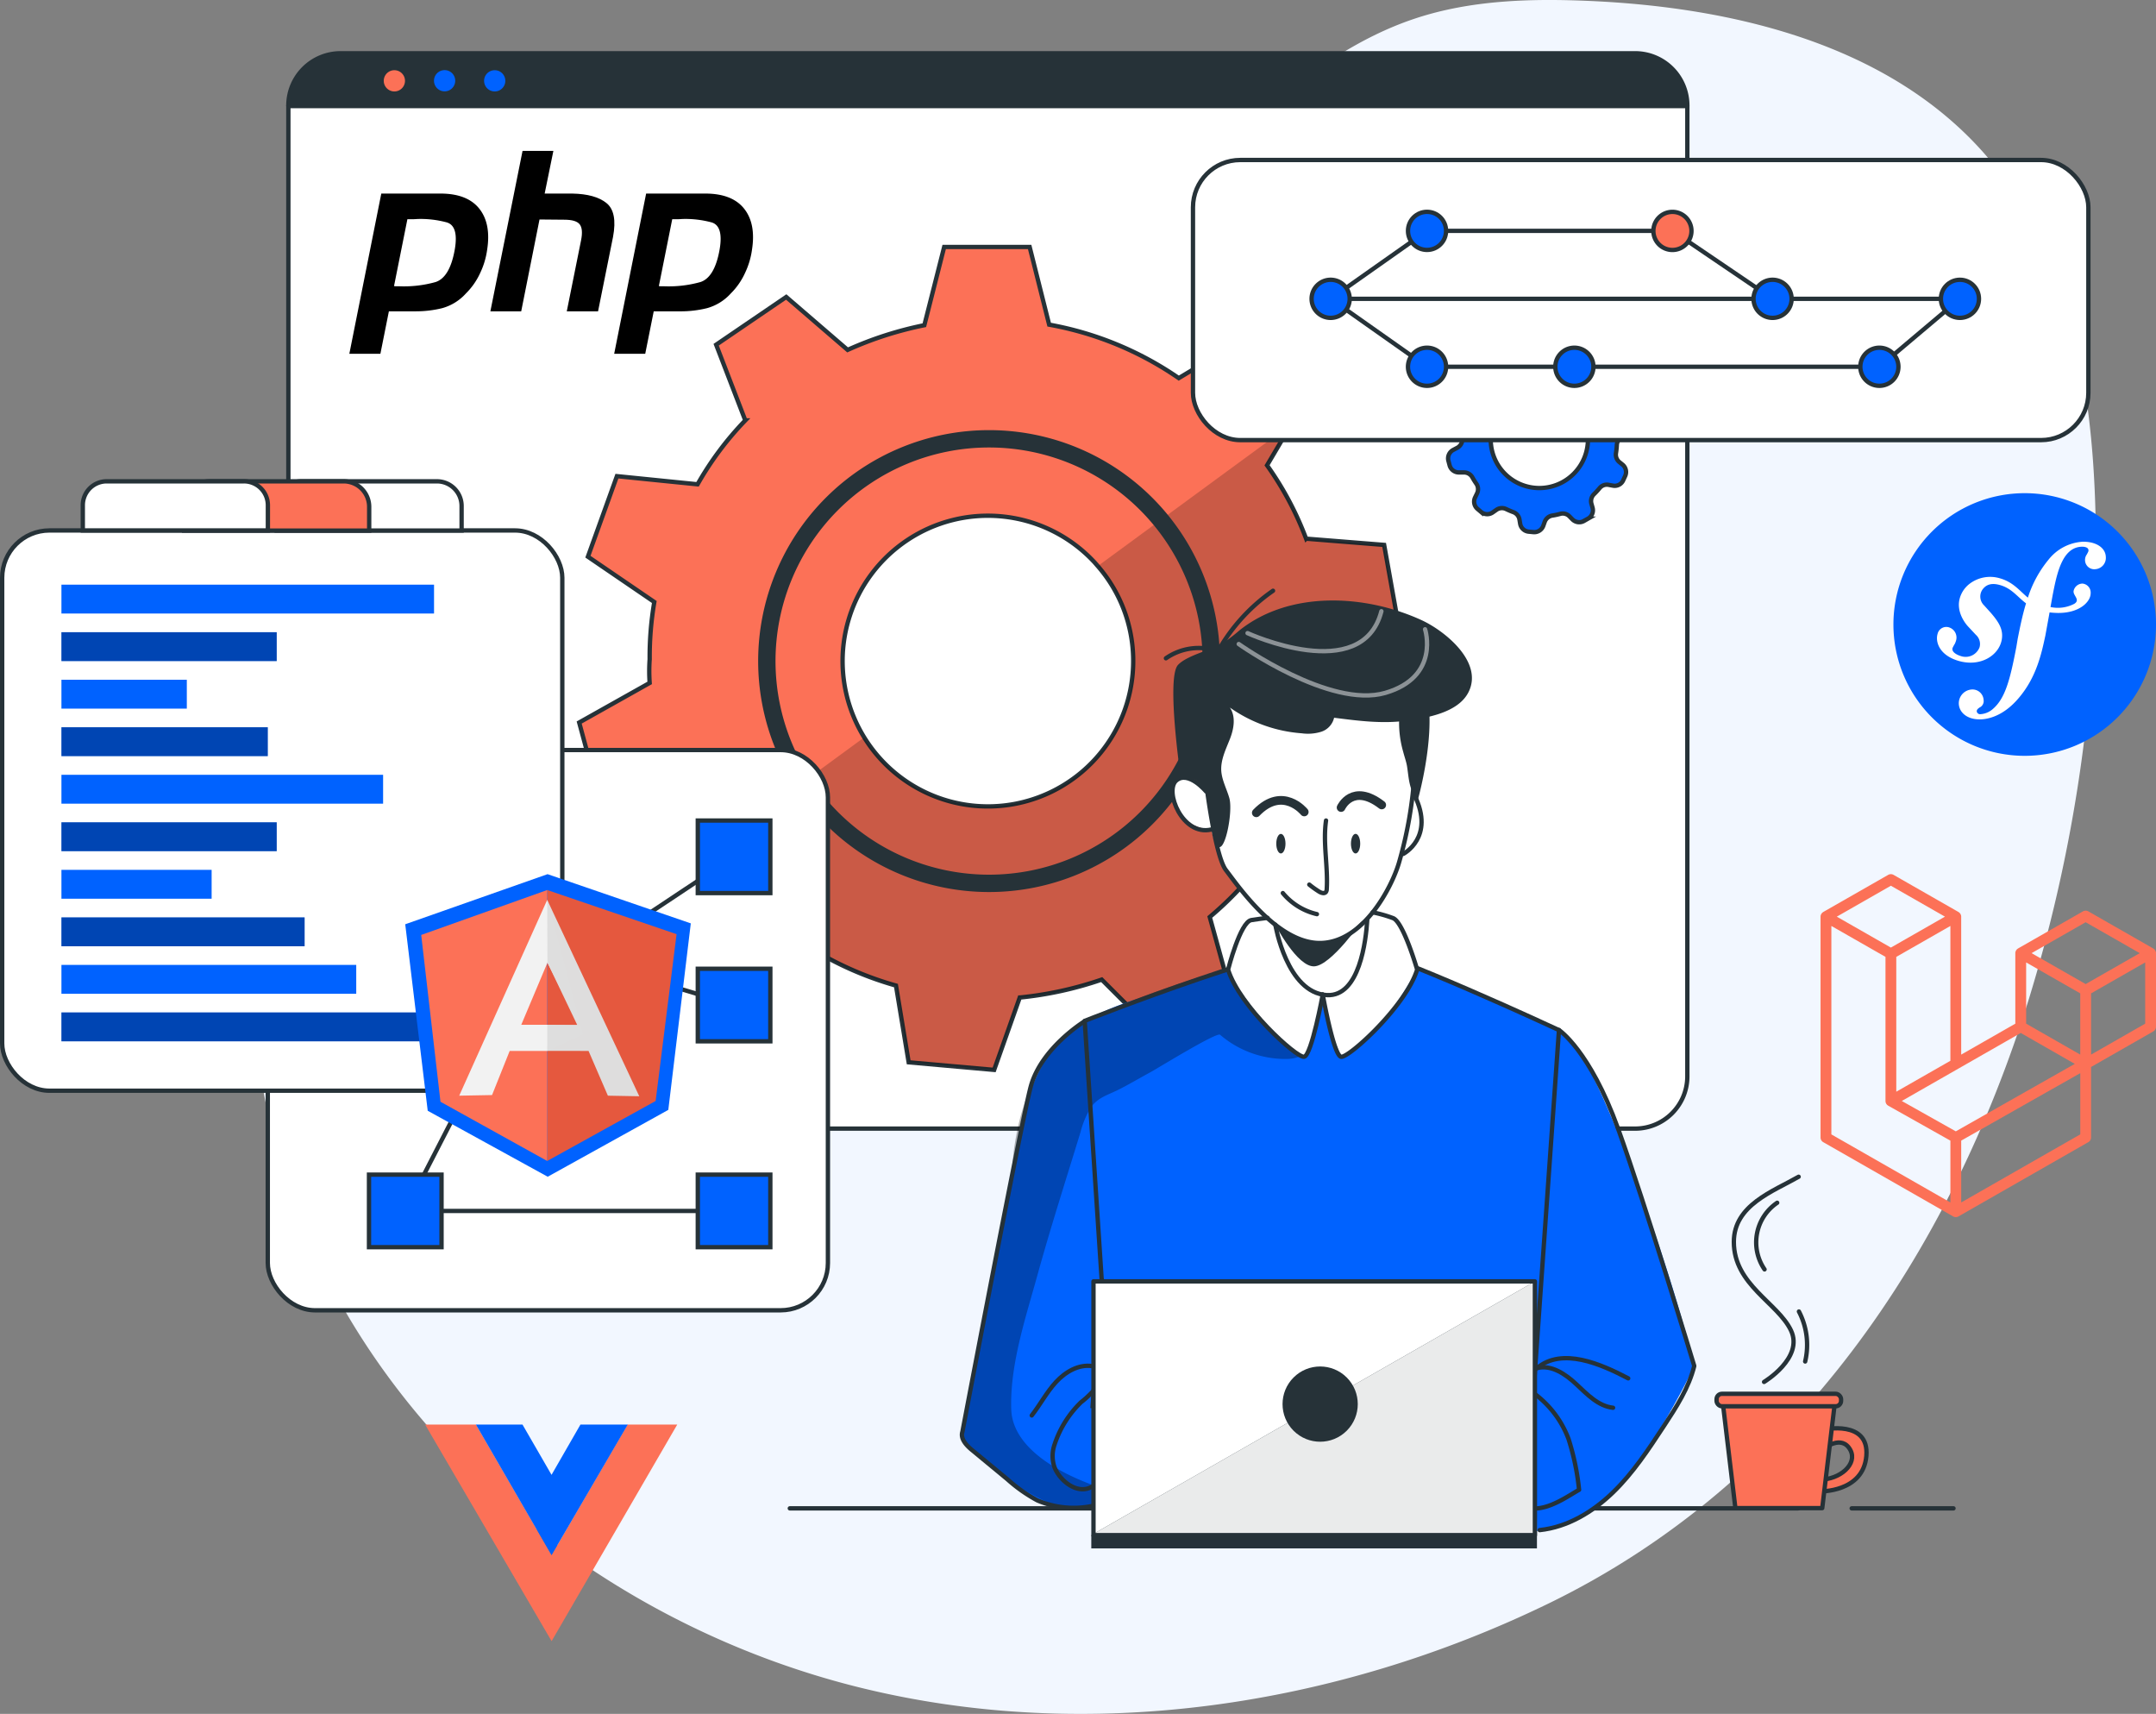 <svg xmlns="http://www.w3.org/2000/svg" width="511.511" height="406.518" viewBox="0 0 511.511 406.518">
  <rect x="0" y="0" width="511.511" height="406.518" fill="#808080" stroke="none"/>
  <g id="Version_control-bro" data-name="Version control-bro" transform="translate(-25.415 -71.643)">
    <g id="freepik--background-simple--inject-1305" transform="translate(85.013 71.643)">
      <path id="Tracé_113499" data-name="Tracé 113499" d="M501.227,308.418a361.329,361.329,0,0,0,15.8-100.826c.552-35.192-3.314-73.245-26.51-99.622C467.736,82.177,431.186,73.363,396.8,71.861c-13.929-.6-28.156-.2-41.378,4.22-26.7,8.925-45.409,32.6-69.092,47.817-45.719,29.382-107.487,25.9-151.438,57.869a126.684,126.684,0,0,0-28.984,29.989c-32.033,45.9-34.54,109.475-10.085,159.822S169.4,458.465,223.756,471.9s113.01,4.562,163.379-19.882C445.821,423.527,482.372,368.993,501.227,308.418Z" transform="translate(-79.419 -71.643)" fill="#f2f7ff"/>
    </g>
    <g id="freepik--Window--inject-1305" transform="translate(93.829 84.276)">
      <path id="Tracé_113501" data-name="Tracé 113501" d="M419.305,95.484V325.746a12.394,12.394,0,0,1-12.4,12.4H99.827a12.382,12.382,0,0,1-12.427-12.4V95.484a12.393,12.393,0,0,1,12.393-12.4H406.868a12.393,12.393,0,0,1,12.438,12.4Z" transform="translate(-87.4 -83.08)" fill="#fff"/>
      <path id="Tracé_113504" data-name="Tracé 113504" d="M327.643,222.9l16.779-7.555-3.579-20-18.513-1.48a75.85,75.85,0,0,0-9.267-17.4l5.788-9.8,3.7-6.285-14.36-14.249-16.072,9.654A78.691,78.691,0,0,0,261.368,143.1l-4.628-18.424h-20.28l-4.706,18.557a85.153,85.153,0,0,0-18.2,5.854l-14.569-12.548-16.624,11.322,6.915,17.949A75.189,75.189,0,0,0,177.95,180.97l-19.131-1.933-6.882,19.1,15.751,10.748a77.564,77.564,0,0,0-1.1,13.575,39.766,39.766,0,0,0,0,5.622l-16.723,9.389,5.3,19.562H174.05a80.288,80.288,0,0,0,6.34,11.189q1.856,2.728,3.921,5.313l-8.152,16.845,15.608,13.089,15.055-11.278a79.275,79.275,0,0,0,18.2,7.677l3.015,18.2,20.28,1.8,6.075-17.165a85.8,85.8,0,0,0,19.441-4.253l12.868,12.857,17.618-10.162-4.849-17.541a79.374,79.374,0,0,0,13.564-14.647l17.85,3.2,8.594-18.4-14.028-11.311A80.957,80.957,0,0,0,327.643,222.9Zm-46.337,0a34.474,34.474,0,1,1-10.173-24.455c.619.619,1.226,1.259,1.778,1.933a34.242,34.242,0,0,1,8.395,22.3Z" transform="translate(-80.868 -78.729)" fill="#fc7157" stroke="#263238" stroke-miterlimit="10" stroke-width="1.029"/>
      <path id="Tracé_113505" data-name="Tracé 113505" d="M322.964,238.421l14.028,11.311-8.594,18.4-17.85-3.2a79.377,79.377,0,0,1-13.564,14.647l4.849,17.541-17.618,10.162-12.868-12.8a85.794,85.794,0,0,1-19.463,4.308l-6.053,17.11-20.269-1.8-3.016-18.2a79.276,79.276,0,0,1-18.2-7.677l-15.055,11.278L173.68,286.4l8.086-16.845q-2.066-2.585-3.921-5.313l37.136-27.206a34.5,34.5,0,0,0,63.834-18.126v-.221a34.242,34.242,0,0,0-8.395-22.3L316.4,162.68l-5.788,9.8a75.852,75.852,0,0,1,9.223,17.408l18.424,1.48,3.667,20L325.2,218.925a80.959,80.959,0,0,1-2.231,19.5Z" transform="translate(-78.377 -74.755)" opacity="0.2"/>
      <path id="Tracé_113506" data-name="Tracé 113506" d="M377.836,167.518l.84-.387a2.275,2.275,0,0,0,1.326-2.5l-.177-1.027a2.275,2.275,0,0,0-2.088-1.9l-1.016-.077a2.286,2.286,0,0,1-1.889-1.248c-.276-.585-.563-1.1-.884-1.69a2.264,2.264,0,0,1,0-2.275l.519-.884a2.32,2.32,0,0,0-.365-2.806l-.729-.729a2.209,2.209,0,0,0-2.817-.342l-.895.53a2.264,2.264,0,0,1-2.275,0,18.347,18.347,0,0,0-4.628-1.878,2.275,2.275,0,0,1-1.635-1.668l-.265-1.1a2.264,2.264,0,0,0-2.275-1.756h-1.016a2.264,2.264,0,0,0-2.275,1.745l-.287,1.1a2.3,2.3,0,0,1-1.6,1.646c-.574.155-1.1.331-1.668.53a2.275,2.275,0,0,1-2.275-.42l-.917-.784a2.275,2.275,0,0,0-2.795-.155l-.806.541a2.287,2.287,0,0,0-.85,2.739l.409,1.1a2.3,2.3,0,0,1-.353,2.275c-.365.431-.707.884-1.027,1.348a2.209,2.209,0,0,1-2.11.983l-1.1-.11a2.275,2.275,0,0,0-2.4,1.513l-.365,1.005a2.275,2.275,0,0,0,.828,2.662l1.049.74a2.275,2.275,0,0,1,.95,2.077,16.179,16.179,0,0,0-.088,1.789h0a2.375,2.375,0,0,1-1.1,1.933l-1.1.585a2.276,2.276,0,0,0-1.1,2.629l.265.994a2.276,2.276,0,0,0,2.275,1.7h1.1a2.275,2.275,0,0,1,1.988,1.1,18.27,18.27,0,0,0,.983,1.58,2.276,2.276,0,0,1,.177,2.275l-.464.961a2.275,2.275,0,0,0,.6,2.773l.784.663a2.275,2.275,0,0,0,2.839.1l.806-.563a2.276,2.276,0,0,1,2.275-.221c.574.276,1.16.53,1.767.751a2.264,2.264,0,0,1,1.447,1.756l.166.983a2.264,2.264,0,0,0,2.1,1.9l1.038.1a2.286,2.286,0,0,0,2.364-1.535l.32-.895a2.3,2.3,0,0,1,1.767-1.491,16.348,16.348,0,0,0,1.911-.409,2.209,2.209,0,0,1,2.209.608l.674.685a2.275,2.275,0,0,0,2.784.376l.906-.519a2.275,2.275,0,0,0,1.1-2.618l-.254-.895a2.286,2.286,0,0,1,.574-2.275,18.629,18.629,0,0,0,1.348-1.458,2.209,2.209,0,0,1,2.209-.773l.906.166a2.209,2.209,0,0,0,2.507-1.292l.431-.939a2.264,2.264,0,0,0-.641-2.772l-.685-.552a2.275,2.275,0,0,1-.84-2.121,18.045,18.045,0,0,0,.21-2.043A2.275,2.275,0,0,1,377.836,167.518Zm-8.163.6a11.532,11.532,0,1,1-11.532-11.532h0a11.5,11.5,0,0,1,11.51,11.455Z" transform="translate(-61.35 -76.523)" fill="#0062ff" stroke="#263238" stroke-miterlimit="10" stroke-width="1.029"/>
      <path id="Tracé_113507" data-name="Tracé 113507" d="M419.305,95.484v.63H87.4v-.63a12.393,12.393,0,0,1,12.393-12.4H406.868a12.393,12.393,0,0,1,12.438,12.4Z" transform="translate(-87.4 -83.08)" fill="#263238"/>
      <path id="Tracé_113508" data-name="Tracé 113508" d="M419.305,95.484V325.746a12.394,12.394,0,0,1-12.4,12.4H99.827a12.393,12.393,0,0,1-12.427-12.4V95.484a12.393,12.393,0,0,1,12.393-12.4H406.868a12.393,12.393,0,0,1,12.438,12.4Z" transform="translate(-87.4 -83.08)" fill="none" stroke="#263238" stroke-linecap="round" stroke-linejoin="round" stroke-width="1.029"/>
      <line id="Ligne_2566" data-name="Ligne 2566" x2="331.905" transform="translate(0 12.405)" fill="none" stroke="#263238" stroke-linecap="round" stroke-linejoin="round" stroke-width="1.029"/>
      <path id="Tracé_113509" data-name="Tracé 113509" d="M112.927,89.238a2.518,2.518,0,1,1-2.518-2.518A2.518,2.518,0,0,1,112.927,89.238Z" transform="translate(-85.257 -82.699)" fill="#fc7157"/>
      <path id="Tracé_113510" data-name="Tracé 113510" d="M123.717,89.241a2.518,2.518,0,1,1-2.474-2.541,2.518,2.518,0,0,1,2.474,2.541Z" transform="translate(-84.129 -82.701)" fill="#0062ff"/>
      <path id="Tracé_113511" data-name="Tracé 113511" d="M134.477,89.238a2.518,2.518,0,1,1-2.518-2.518A2.518,2.518,0,0,1,134.477,89.238Z" transform="translate(-83.003 -82.699)" fill="#0062ff"/>
      <path id="Tracé_113512" data-name="Tracé 113512" d="M295.614,218.592a52.722,52.722,0,1,1-52.722-52.722h0a52.722,52.722,0,0,1,52.722,52.391Z" transform="translate(-76.652 -74.421)" fill="none" stroke="#263238" stroke-miterlimit="10" stroke-width="4.117"/>
    </g>
    <g id="freepik--Graphics--inject-1305" transform="translate(25.93 109.593)">
      <rect id="Rectangle_2869" data-name="Rectangle 2869" width="212.433" height="66.441" rx="11.22" transform="translate(282.519)" fill="#fff" stroke="#263238" stroke-miterlimit="10" stroke-width="1.029"/>
      <line id="Ligne_2567" data-name="Ligne 2567" x2="144.778" transform="translate(319.699 32.928)" fill="none" stroke="#263238" stroke-miterlimit="10" stroke-width="1.029"/>
      <path id="Tracé_113513" data-name="Tracé 113513" d="M311.27,137.336l22.865-16.116h58.234l23.76,16.116" transform="translate(3.912 -104.408)" fill="none" stroke="#263238" stroke-miterlimit="10" stroke-width="1.029"/>
      <path id="Tracé_113514" data-name="Tracé 113514" d="M411.135,136.238a4.518,4.518,0,1,1-4.507-4.518,4.518,4.518,0,0,1,4.507,4.518Z" transform="translate(13.411 -103.31)" fill="#0062ff" stroke="#263238" stroke-miterlimit="10" stroke-width="1.029"/>
      <circle id="Ellipse_437" data-name="Ellipse 437" cx="4.518" cy="4.518" r="4.518" transform="translate(333.529 12.294)" fill="#0062ff" stroke="#263238" stroke-miterlimit="10" stroke-width="1.029"/>
      <path id="Tracé_113515" data-name="Tracé 113515" d="M389.626,121.647a4.518,4.518,0,1,1-4.507-4.507A4.518,4.518,0,0,1,389.626,121.647Z" transform="translate(11.161 -104.835)" fill="#fc7157" stroke="#263238" stroke-miterlimit="10" stroke-width="1.029"/>
      <path id="Tracé_113516" data-name="Tracé 113516" d="M311.27,135.81l22.865,16.116H441.456l19.109-16.116" transform="translate(3.912 -102.882)" fill="none" stroke="#263238" stroke-miterlimit="10" stroke-width="1.029"/>
      <path id="Tracé_113517" data-name="Tracé 113517" d="M368.565,150.828a4.518,4.518,0,1,1-4.518-4.518A4.518,4.518,0,0,1,368.565,150.828Z" transform="translate(8.959 -101.784)" fill="#0062ff" stroke="#263238" stroke-miterlimit="10" stroke-width="1.029"/>
      <path id="Tracé_113518" data-name="Tracé 113518" d="M336.915,150.828a4.518,4.518,0,1,1-4.518-4.518A4.518,4.518,0,0,1,336.915,150.828Z" transform="translate(5.649 -101.784)" fill="#0062ff" stroke="#263238" stroke-miterlimit="10" stroke-width="1.029"/>
      <path id="Tracé_113519" data-name="Tracé 113519" d="M434.076,150.828a4.518,4.518,0,1,1-4.518-4.518A4.518,4.518,0,0,1,434.076,150.828Z" transform="translate(15.81 -101.784)" fill="#0062ff" stroke="#263238" stroke-miterlimit="10" stroke-width="1.029"/>
      <circle id="Ellipse_438" data-name="Ellipse 438" cx="4.518" cy="4.518" r="4.518" transform="translate(459.96 28.41)" fill="#0062ff" stroke="#263238" stroke-miterlimit="10" stroke-width="1.029"/>
      <path id="Tracé_113520" data-name="Tracé 113520" d="M316.215,136.238a4.518,4.518,0,1,1-4.507-4.518,4.518,4.518,0,0,1,4.507,4.518Z" transform="translate(3.484 -103.31)" fill="#0062ff" stroke="#263238" stroke-miterlimit="10" stroke-width="1.029"/>
      <rect id="Rectangle_2870" data-name="Rectangle 2870" width="132.892" height="132.892" rx="11.22" transform="translate(63.016 139.951)" fill="#fff" stroke="#263238" stroke-miterlimit="10" stroke-width="1.029"/>
      <path id="Tracé_113521" data-name="Tracé 113521" d="M129.719,301.39,112.51,334.848h78.006" transform="translate(-16.875 -85.565)" fill="none" stroke="#263238" stroke-linecap="round" stroke-linejoin="round" stroke-width="1.029"/>
      <path id="Tracé_113522" data-name="Tracé 113522" d="M186.577,255.63l-36.407,24.2,36.407,10.957" transform="translate(-12.937 -90.351)" fill="none" stroke="#263238" stroke-linecap="round" stroke-linejoin="round" stroke-width="1.029"/>
      <rect id="Rectangle_2871" data-name="Rectangle 2871" width="17.209" height="17.209" transform="translate(165.036 156.674)" fill="#0062ff" stroke="#263238" stroke-miterlimit="10" stroke-width="1.029"/>
      <rect id="Rectangle_2872" data-name="Rectangle 2872" width="17.209" height="17.209" transform="translate(165.036 191.833)" fill="#0062ff" stroke="#263238" stroke-miterlimit="10" stroke-width="1.029"/>
      <rect id="Rectangle_2873" data-name="Rectangle 2873" width="17.209" height="17.209" transform="translate(128.629 180.876)" fill="#0062ff" stroke="#263238" stroke-miterlimit="10" stroke-width="1.029"/>
      <rect id="Rectangle_2874" data-name="Rectangle 2874" width="17.209" height="17.209" transform="translate(104.24 207.22)" fill="#0062ff" stroke="#263238" stroke-miterlimit="10" stroke-width="1.029"/>
      <rect id="Rectangle_2875" data-name="Rectangle 2875" width="17.209" height="17.209" transform="translate(87.03 240.667)" fill="#0062ff" stroke="#263238" stroke-miterlimit="10" stroke-width="1.029"/>
      <rect id="Rectangle_2876" data-name="Rectangle 2876" width="17.209" height="17.209" transform="translate(165.036 240.667)" fill="#0062ff" stroke="#263238" stroke-miterlimit="10" stroke-width="1.029"/>
      <rect id="Rectangle_2877" data-name="Rectangle 2877" width="132.892" height="132.892" rx="11.22" transform="translate(0 87.87)" fill="#fff" stroke="#263238" stroke-miterlimit="10" stroke-width="1.029"/>
      <rect id="Rectangle_2878" data-name="Rectangle 2878" width="88.4" height="6.848" transform="translate(14.061 100.727)" fill="#0062ff"/>
      <rect id="Rectangle_2879" data-name="Rectangle 2879" width="51.076" height="6.848" transform="translate(14.061 112.005)" fill="#0062ff"/>
      <rect id="Rectangle_2880" data-name="Rectangle 2880" width="29.746" height="6.848" transform="translate(14.061 123.283)" fill="#0062ff"/>
      <rect id="Rectangle_2881" data-name="Rectangle 2881" width="48.955" height="6.848" transform="translate(14.061 134.549)" fill="#0062ff"/>
      <rect id="Rectangle_2882" data-name="Rectangle 2882" width="76.316" height="6.848" transform="translate(14.061 145.827)" fill="#0062ff"/>
      <rect id="Rectangle_2883" data-name="Rectangle 2883" width="51.076" height="6.848" transform="translate(14.061 157.094)" fill="#0062ff"/>
      <rect id="Rectangle_2884" data-name="Rectangle 2884" width="35.634" height="6.848" transform="translate(14.061 168.372)" fill="#0062ff"/>
      <rect id="Rectangle_2885" data-name="Rectangle 2885" width="57.692" height="6.848" transform="translate(14.061 179.649)" fill="#0062ff"/>
      <rect id="Rectangle_2886" data-name="Rectangle 2886" width="69.942" height="6.848" transform="translate(14.061 190.916)" fill="#0062ff"/>
      <rect id="Rectangle_2887" data-name="Rectangle 2887" width="88.4" height="6.848" transform="translate(14.061 202.194)" fill="#0062ff"/>
      <rect id="Rectangle_2889" data-name="Rectangle 2889" width="51.076" height="6.848" transform="translate(14.061 112.005)" opacity="0.3"/>
      <rect id="Rectangle_2891" data-name="Rectangle 2891" width="48.955" height="6.848" transform="translate(14.061 134.549)" opacity="0.3"/>
      <rect id="Rectangle_2893" data-name="Rectangle 2893" width="51.076" height="6.848" transform="translate(14.061 157.094)" opacity="0.3"/>
      <rect id="Rectangle_2895" data-name="Rectangle 2895" width="57.692" height="6.848" transform="translate(14.061 179.649)" opacity="0.3"/>
      <rect id="Rectangle_2897" data-name="Rectangle 2897" width="88.4" height="6.848" transform="translate(14.061 202.194)" opacity="0.3"/>
      <path id="Tracé_113523" data-name="Tracé 113523" d="M90.744,175H122.91a5.854,5.854,0,0,1,5.854,5.854v5.821H84.89v-5.821A5.854,5.854,0,0,1,90.744,175Z" transform="translate(-19.764 -98.784)" fill="#fff" stroke="#263238" stroke-miterlimit="10" stroke-width="1.029"/>
      <path id="Tracé_113524" data-name="Tracé 113524" d="M71.075,175h31.79a6.053,6.053,0,0,1,6.053,6.053v5.633H65v-5.633A6.053,6.053,0,0,1,71.075,175Z" transform="translate(-21.844 -98.784)" fill="#fc7157" stroke="#263238" stroke-miterlimit="10" stroke-width="1.029"/>
      <path id="Tracé_113525" data-name="Tracé 113525" d="M48.905,175H81.469a5.667,5.667,0,0,1,5.689,5.633v6.02H43.25v-6.02A5.667,5.667,0,0,1,48.905,175Z" transform="translate(-24.119 -98.784)" fill="#fff" stroke="#263238" stroke-miterlimit="10" stroke-width="1.029"/>
    </g>
    <g id="freepik--Table--inject-1305" transform="translate(84.186 350.757)">
      <line id="Ligne_2568" data-name="Ligne 2568" x2="24.157" transform="translate(380.54 78.657)" fill="none" stroke="#263238" stroke-linecap="round" stroke-linejoin="round" stroke-width="1.029"/>
      <line id="Ligne_2569" data-name="Ligne 2569" x2="239.215" transform="translate(128.611 78.657)" fill="none" stroke="#263238" stroke-linecap="round" stroke-linejoin="round" stroke-width="1.029"/>
      <g id="freepik--Coffee--inject-189--inject-1305" transform="translate(348.485 51.485)">
        <path id="Tracé_113526" data-name="Tracé 113526" d="M417.269,383.189s4.275-3.5,6.318.32c1.756,3.314-2.452,7.014-7.257,7.014v2.795s10.295.276,11.046-8.395-10.151-6.274-10.151-6.274Z" transform="translate(-391.841 -370.166)" fill="#fc7157" stroke="#263238" stroke-linecap="round" stroke-linejoin="round" stroke-width="1.029"/>
        <path id="Tracé_113527" data-name="Tracé 113527" d="M419.1,397.94H398.493L395.4,372.06h26.8Z" transform="translate(-394.03 -370.823)" fill="#fc7157" stroke="#263238" stroke-linecap="round" stroke-linejoin="round" stroke-width="1.029"/>
        <rect id="Rectangle_2898" data-name="Rectangle 2898" width="29.537" height="2.96" rx="1.28" fill="#fc7157" stroke="#263238" stroke-linecap="round" stroke-linejoin="round" stroke-width="1.029"/>
      </g>
      <path id="Tracé_113528" data-name="Tracé 113528" d="M405.039,373s9.477-5.689,6.384-12.217-13.553-10.825-13.553-20.987c0-8.748,9.3-11.985,15.376-15.464" transform="translate(-45.287 -324.33)" fill="none" stroke="#263238" stroke-linecap="round" stroke-linejoin="round" stroke-width="1.029"/>
      <path id="Tracé_113529" data-name="Tracé 113529" d="M407.652,329.92a11.344,11.344,0,0,0-3,15.8" transform="translate(-44.785 -323.745)" fill="none" stroke="#263238" stroke-linecap="round" stroke-linejoin="round" stroke-width="1.029"/>
      <path id="Tracé_113530" data-name="Tracé 113530" d="M411.85,353.27a17.132,17.132,0,0,1,1.48,11.852" transform="translate(-43.825 -321.303)" fill="none" stroke="#263238" stroke-linecap="round" stroke-linejoin="round" stroke-width="1.029"/>
    </g>
    <g id="freepik--Character--inject-1305" transform="translate(253.632 211.767)">
      <path id="Tracé_113537" data-name="Tracé 113537" d="M270.168,404.778a36.551,36.551,0,0,1-14.36,3.314c-7.644,0-23.2-15.8-23.2-15.8s-.563-1.7.652-8.063,12.636-64.74,12.636-64.74,1.348-13.586,9.069-21.926,22.876-11.311,22.876-11.311,33.513-14.592,52.313-10.085c18.778,7.456,39.29,15.033,46.138,20.91s23.682,53.02,29.514,77.232c0,0-12.846,27.294-24.831,34.96s-40.87,5.169-40.87,5.169Z" transform="translate(-232.03 -190.467)" fill="#0062ff"/>
      <path id="Tracé_113539" data-name="Tracé 113539" d="M314.071,298.479c-.563,1.922-2.982,2.541-4.993,2.563a23.793,23.793,0,0,1-15.762-5.744c-.8-.7-15.011,8.086-16.646,8.958-2.585,1.392-5.114,2.916-7.732,4.208-2.452,1.2-4.772,1.8-6.373,4.231a21.828,21.828,0,0,0-2.375,5.744c-3.446,11.289-7.08,22.545-10.217,33.911-2.717,9.842-6.373,20.733-6.219,31.061a16.381,16.381,0,0,0,.155,2.209c2.209,13.2,26.311,18.678,26.311,18.678s-8.527,5.225-14.36,3.314-19.463-9.709-23.76-17l11.83-61.857s-.144-29.824,21.352-38.66,29.934-10.2,29.934-10.2Z" transform="translate(-232.07 -189.987)" opacity="0.3"/>
      <path id="Tracé_113541" data-name="Tracé 113541" d="M362.646,412.988l8.318-118.19s-40.273-18.778-50.811-20.567-61.713,18.38-61.713,18.38l7.445,113.352" transform="translate(-229.316 -190.592)" fill="none" stroke="#263238" stroke-linecap="round" stroke-linejoin="round" stroke-width="1.029"/>
      <path id="Tracé_113542" data-name="Tracé 113542" d="M288.08,222.206l-4.131,19.827s-5.3-3.745-6.429.486,2.32,10.052,8.98,10.372c0,0,1.812,8.98,7.732,15.078a110.158,110.158,0,0,0,8.837,8.439s2.331,15.055,9.941,15.63,9.091-6.274,10.626-15.8c0,0,6.572-11.4,8.494-17.563,0,0,8.063-5.622,2.684-13.829,0,0,2.662-19.628-1.966-22.942S296.154,220.284,288.08,222.206Z" transform="translate(-227.342 -196.249)" fill="#fff"/>
      <path id="Tracé_113543" data-name="Tracé 113543" d="M311.395,288.609s-2.552,12.857-4.142,13.178-7.887-5.689-13.388-13.178-4.65-7.5-4.65-7.5,2.552-9.831,4.65-11.267,9.665-1.259,9.665-1.259l16.569-.63s5.523-.784,8.936,1.414,5.07,11.742,5.07,11.742-9.941,18.325-18.049,20.678a120.516,120.516,0,0,1-4.661-13.178Z" transform="translate(-226.102 -191.251)" fill="#fff"/>
      <line id="Ligne_2570" data-name="Ligne 2570" y1="30.84" x2="2.198" transform="translate(30.98 163.059)" fill="none" stroke="#263238" stroke-miterlimit="10" stroke-width="1.029"/>
      <path id="Tracé_113546" data-name="Tracé 113546" d="M306.68,263.039a23.868,23.868,0,0,0,2.286,1.635c.519.331,1.3.6,1.668.11a1.226,1.226,0,0,0,.188-.663c.331-5.424-.939-10.9-.166-16.282" transform="translate(-224.271 -193.34)" fill="none" stroke="#263238" stroke-linecap="round" stroke-linejoin="round" stroke-width="1.029"/>
      <path id="Tracé_113547" data-name="Tracé 113547" d="M313.51,245.318s2.7-5.943,9.643-.608" transform="translate(-223.556 -193.9)" fill="none" stroke="#263238" stroke-linecap="round" stroke-linejoin="round" stroke-width="2.059"/>
      <path id="Tracé_113548" data-name="Tracé 113548" d="M306.677,246.26s-5.081-6.318-11.377.2" transform="translate(-225.461 -193.793)" fill="none" stroke="#263238" stroke-linecap="round" stroke-linejoin="round" stroke-width="2.059"/>
      <path id="Tracé_113549" data-name="Tracé 113549" d="M299.39,270.314s2.706,16.2,12.25,16.7c7.732.4,9.256-13,9.555-17.795" transform="translate(-225.033 -191.104)" fill="none" stroke="#263238" stroke-linecap="round" stroke-linejoin="round" stroke-width="1.029"/>
      <path id="Tracé_113550" data-name="Tracé 113550" d="M285.253,241.888s-4.208-5.026-7.058-2.574,1.425,13.255,8.306,11.62" transform="translate(-227.343 -194.302)" fill="none" stroke="#263238" stroke-linecap="round" stroke-linejoin="round" stroke-width="1.029"/>
      <path id="Tracé_113551" data-name="Tracé 113551" d="M301,263.42a14.868,14.868,0,0,0,8.086,4.993" transform="translate(-224.865 -191.71)" fill="none" stroke="#263238" stroke-linecap="round" stroke-linejoin="round" stroke-width="1.029"/>
      <ellipse id="Ellipse_439" data-name="Ellipse 439" cx="1.094" cy="2.32" rx="1.094" ry="2.32" transform="translate(74.578 57.67)" fill="#263238"/>
      <path id="Tracé_113552" data-name="Tracé 113552" d="M317.829,253.031c0,1.281-.5,2.32-1.1,2.32s-1.1-1.038-1.1-2.32.486-2.331,1.1-2.331S317.829,251.749,317.829,253.031Z" transform="translate(-223.336 -193.041)" fill="#263238"/>
      <path id="Tracé_113553" data-name="Tracé 113553" d="M311.7,286.932s-2.651,14.437-4.418,14.757-15.365-12.007-18.038-20.678c0,0,2.872-11.333,5.523-11.742,1.248-.2,2.684-.387,3.822-.53" transform="translate(-226.094 -191.154)" fill="none" stroke="#263238" stroke-linecap="round" stroke-linejoin="round" stroke-width="1.029"/>
      <path id="Tracé_113554" data-name="Tracé 113554" d="M309.57,287.056s2.563,14.437,4.352,14.757,15.376-12.007,18.049-20.678c0,0-3.247-11.256-5.711-12.206a30.4,30.4,0,0,0-4.838-1.37" transform="translate(-223.968 -191.277)" fill="none" stroke="#263238" stroke-linecap="round" stroke-linejoin="round" stroke-width="1.029"/>
      <path id="Tracé_113555" data-name="Tracé 113555" d="M287.786,258.548c1.745,3.027,3.91-7.633,2.993-11.046-.619-2.209-1.823-4.352-1.933-6.628-.11-2.585,1.1-5,2.055-7.423s1.447-5.3,0-7.467a33.767,33.767,0,0,0,17.033,6.108,10.7,10.7,0,0,0,4.661-.376,4.573,4.573,0,0,0,3.027-3.314c5.744.729,11.432,1.48,17.154.7,4.8-.652,12.272-1.867,14.735-6.771,3.612-7.158-5.689-14.592-11.178-17.1-13.255-6.064-31.171-7.091-43.145,2.43a43.75,43.75,0,0,1-3.855,2.982c-2.64,1.657-8.649,2.938-10.759,5.247-2.828,3.1.718,27.073.718,27.073s4.617-2.143,6.517,5C287.134,252.782,286.018,255.5,287.786,258.548Z" transform="translate(-227.324 -198.282)" fill="#263238"/>
      <path id="Tracé_113556" data-name="Tracé 113556" d="M326.147,225.7a5.357,5.357,0,0,0-.155.906,24.819,24.819,0,0,0,.961,8.052c.3,1.171.729,2.309.917,3.5.442,2.839.442,5.578,2.541,7.887,0,0,4.021-14.061,2.4-24.113-.188-1.1-.552-4.087-2.331-3.546-1.3.4-2.209,2.629-2.784,3.711a18.622,18.622,0,0,0-1.546,3.6Z" transform="translate(-222.253 -196.427)" fill="#263238"/>
      <path id="Tracé_113557" data-name="Tracé 113557" d="M275.89,214.516a13.653,13.653,0,0,1,12.338-1.657A43.19,43.19,0,0,1,301.3,198.5" transform="translate(-227.491 -198.5)" fill="none" stroke="#263238" stroke-linecap="round" stroke-linejoin="round" stroke-width="1.029"/>
      <path id="Tracé_113558" data-name="Tracé 113558" d="M291.53,210.272s21.65,15.4,34.761,11.587,9.444-15.089,9.444-15.089" transform="translate(-225.855 -197.635)" fill="none" stroke="#fff" stroke-linecap="round" stroke-linejoin="round" stroke-width="1.029" opacity="0.47"/>
      <path id="Tracé_113559" data-name="Tracé 113559" d="M293.42,208.092s27.184,12.493,31.757-5.192" transform="translate(-225.657 -198.04)" fill="none" stroke="#fff" stroke-linecap="round" stroke-linejoin="round" stroke-width="1.029" opacity="0.47"/>
      <path id="Tracé_113560" data-name="Tracé 113560" d="M299.39,270.314s5.169,10.041,9.223,9.875S320.1,269.22,320.1,269.22s-4.01,5.169-10.1,5.7C306,275.273,299.39,270.314,299.39,270.314Z" transform="translate(-225.033 -191.104)" fill="#263238"/>
      <path id="Tracé_113562" data-name="Tracé 113562" d="M261.248,370.28a23.018,23.018,0,0,1-2.949,2.728,24.743,24.743,0,0,0-6.285,10.03,8.185,8.185,0,0,0,0,5.435c1.337,3.314,5.578,6.628,8.969,4.507" transform="translate(-230.036 -180.535)" fill="none" stroke="#263238" stroke-linecap="round" stroke-linejoin="round" stroke-width="1.029"/>
      <path id="Tracé_113563" data-name="Tracé 113563" d="M261.452,365.008c-3.236-.508-6.418,1.37-8.627,3.767s-3.745,5.357-5.755,7.931" transform="translate(-230.505 -181.095)" fill="none" stroke="#263238" stroke-linecap="round" stroke-linejoin="round" stroke-width="1.029"/>
      <path id="Tracé_113564" data-name="Tracé 113564" d="M262.766,405.963a21.881,21.881,0,0,1-12.8-1.37,36.206,36.206,0,0,1-7.091-4.993l-8.395-6.937c-1.348-1.1-2.839-2.706-2.286-4.363,0,0,14.028-73.93,16.226-81.927,2.552-9.223,12.824-15.464,12.824-15.464" transform="translate(-232.073 -188.835)" fill="none" stroke="#263238" stroke-linecap="round" stroke-linejoin="round" stroke-width="1.029"/>
      <path id="Tracé_113565" data-name="Tracé 113565" d="M355.15,371a23.76,23.76,0,0,1,7.964,10.637,58.775,58.775,0,0,1,2.507,12.073c-2.209,1.215-6.627,4.418-10.471,4.418" transform="translate(-219.201 -180.459)" fill="none" stroke="#263238" stroke-linecap="round" stroke-linejoin="round" stroke-width="1.029"/>
      <path id="Tracé_113566" data-name="Tracé 113566" d="M355.58,365.449c3.4-.906,6.771,1.414,9.345,3.822s5.214,5.2,8.715,5.578" transform="translate(-219.156 -181.061)" fill="none" stroke="#263238" stroke-linecap="round" stroke-linejoin="round" stroke-width="1.029"/>
      <path id="Tracé_113567" data-name="Tracé 113567" d="M356.17,411.44c6.628-.7,12.592-4.308,17.364-8.914s8.439-10.2,12.073-15.729c2.949-4.485,5.943-9.091,7.235-14.293,0,0-11.631-38.451-18.093-56.334-6.738-18.59-14.006-23.34-14.006-23.34" transform="translate(-219.095 -188.635)" fill="none" stroke="#263238" stroke-linecap="round" stroke-linejoin="round" stroke-width="1.029"/>
      <path id="Tracé_113568" data-name="Tracé 113568" d="M355.58,365.654c6-5.037,15.2-.961,21.65,2.419" transform="translate(-219.156 -181.266)" fill="none" stroke="#263238" stroke-linecap="round" stroke-linejoin="round" stroke-width="1.029"/>
      <rect id="Rectangle_2900" data-name="Rectangle 2900" width="104.726" height="60.189" transform="translate(31.212 163.81)" fill="#fff"/>
      <rect id="Rectangle_2901" data-name="Rectangle 2901" width="105.731" height="3.148" transform="translate(30.693 223.998)" fill="#263238"/>
      <path id="Tracé_113569" data-name="Tracé 113569" d="M259.86,406.989,365.116,346.8l.475,60.189Z" transform="translate(-229.167 -182.99)" fill="#263238"/>
      <path id="Tracé_113570" data-name="Tracé 113570" d="M259.86,406.989,365.116,346.8l.475,60.189Z" transform="translate(-229.167 -182.99)" fill="#fff" opacity="0.9"/>
      <circle id="Ellipse_440" data-name="Ellipse 440" cx="8.925" cy="8.925" r="8.925" transform="translate(72.368 192.92) rotate(-45)" fill="#263238"/>
      <rect id="Rectangle_2902" data-name="Rectangle 2902" width="104.726" height="60.189" transform="translate(31.212 163.81)" fill="none" stroke="#263238" stroke-linecap="round" stroke-linejoin="round" stroke-width="1.029"/>
      <path id="Tracé_113571" data-name="Tracé 113571" d="M284.06,236.06s2.3,20.987,5.214,24.776,12.283,17.5,22.489,17.287S328.63,264.79,330.3,259.168a97.445,97.445,0,0,0,3.745-21.86" transform="translate(-226.636 -194.572)" fill="none" stroke="#263238" stroke-linecap="round" stroke-linejoin="round" stroke-width="1.029"/>
      <path id="Tracé_113572" data-name="Tracé 113572" d="M326.88,256.309s7.566-3.91,2.684-13.829" transform="translate(-222.158 -193.9)" fill="none" stroke="#263238" stroke-linecap="round" stroke-linejoin="round" stroke-width="1.029"/>
    </g>
    <g id="php-logo" transform="translate(108.297 107.432)">
      <path id="Tracé_123876" data-name="Tracé 123876" d="M7.579,10.123h14.2q6.254.052,9.063,3.6t1.855,9.7a18.6,18.6,0,0,1-1.643,5.512,16.385,16.385,0,0,1-3.392,4.876A11.839,11.839,0,0,1,22,37.312a26.11,26.11,0,0,1-6.254.742H9.381L7.367,48.124H0l7.579-38h0m6.2,6.042-3.18,15.9a3.9,3.9,0,0,0,.636.053h.742a27.869,27.869,0,0,0,8.48-1.007Q23.849,30,25.016,23.373q.954-5.565-1.908-6.413a23.782,23.782,0,0,0-7.049-.8q-.636.052-1.219.053H13.727l.053-.053"/>
      <path id="Tracé_123877" data-name="Tracé 123877" d="M41.093,0h7.314L46.34,10.123h6.572q5.406.107,8.056,2.226,2.7,2.12,1.59,8.056L59.007,38.054h-7.42L54.979,21.2q.53-2.651-.318-3.763T51,16.324l-5.883-.053L40.775,38.054H33.461L41.093,0h0"/>
      <path id="Tracé_123878" data-name="Tracé 123878" d="M70.412,10.123h14.2q6.253.052,9.063,3.6t1.855,9.7a18.6,18.6,0,0,1-1.643,5.512A16.385,16.385,0,0,1,90.5,33.814a11.839,11.839,0,0,1-5.671,3.5,26.11,26.11,0,0,1-6.254.742h-6.36L70.2,48.124H62.833l7.579-38h0m6.2,6.042-3.18,15.9a3.9,3.9,0,0,0,.636.053h.742a27.869,27.869,0,0,0,8.48-1.007Q86.683,30,87.849,23.373q.954-5.565-1.908-6.413a23.783,23.783,0,0,0-7.049-.8q-.636.052-1.219.053H76.56l.053-.053"/>
    </g>
    <g id="Groupe_2997" data-name="Groupe 2997" transform="translate(469.029 188.622)">
      <g id="Groupe_2998" data-name="Groupe 2998" transform="translate(0.001)">
        <path id="Tracé_123862" data-name="Tracé 123862" d="M72.379,31.147A31.148,31.148,0,1,1,41.23,0,31.149,31.149,0,0,1,72.379,31.147" transform="translate(-4.483 0)" fill="#0062ff"/>
        <path id="Tracé_123863" data-name="Tracé 123863" d="M63.119,20.746a11.176,11.176,0,0,0-7.983,4.265A26.914,26.914,0,0,0,50.254,34c-1.952-1.6-3.456-3.672-6.589-4.573a8.054,8.054,0,0,0-7.3,1.332,6.543,6.543,0,0,0-2.233,3.255c-.94,3.054.987,5.773,1.863,6.749l1.914,2.051a2.9,2.9,0,0,1,.88,2.954,3.532,3.532,0,0,1-4.494,2.072c-.9-.277-2.2-.95-1.911-1.9a8.269,8.269,0,0,1,.547-1.011,4.706,4.706,0,0,0,.243-.633,2.533,2.533,0,0,0-1.427-3.173A2.124,2.124,0,0,0,28.829,42.6c-.543,1.763.3,4.962,4.821,6.354,5.3,1.63,9.774-1.255,10.409-5.013.4-2.355-.664-4.105-2.611-6.355L39.86,35.829a2.894,2.894,0,0,1-.3-3.856c.84-1.062,2.035-1.514,3.994-.982,2.86.776,4.134,2.76,6.26,4.36-.876,2.88-1.451,5.771-1.97,8.363l-.319,1.934c-1.52,7.97-2.68,12.349-5.7,14.862a4.887,4.887,0,0,1-2.784,1.126.8.8,0,0,1-.919-.659c-.015-.48.39-.7.66-.918a1.669,1.669,0,0,0,.971-1.753,2.642,2.642,0,0,0-2.839-2.521,3.29,3.29,0,0,0-3.053,3.338c.073,2.2,2.125,3.853,5.221,3.749,1.654-.056,5.35-.729,8.99-5.057C52.319,52.854,53.5,47.166,54.4,43l1-5.5c.551.066,1.144.111,1.787.126,5.278.112,7.918-2.621,7.958-4.61A2.153,2.153,0,0,0,63.2,30.661a2.2,2.2,0,0,0-2.089,1.7c-.242,1.108,1.679,2.109.178,3.084a8.381,8.381,0,0,1-5.67.781l.489-2.706c1-5.131,2.231-11.441,6.906-11.6.342-.016,1.587.015,1.617.84.007.273-.061.346-.383.975a2.226,2.226,0,0,0-.436,1.391,2.193,2.193,0,0,0,2.483,2.12,2.686,2.686,0,0,0,2.45-2.906c-.079-2.268-2.469-3.7-5.63-3.6" transform="translate(-12.753 -9.221)" fill="#fff"/>
      </g>
    </g>
    <g id="angular-icon" transform="translate(121.555 278.988)">
      <path id="Tracé_123871" data-name="Tracé 123871" d="M34.616.341.849,12.224l5.336,44.24L34.651,72.109,63.264,56.252,68.6,12.014Z" transform="translate(-0.848 -0.341)" fill="#0062ff"/>
      <path id="Tracé_123872" data-name="Tracé 123872" d="M158,24.933,127.31,14.466V78.734L153.033,64.5,158,24.933Z" transform="translate(-93.622 -10.703)" fill="#e5583e"/>
      <path id="Tracé_123873" data-name="Tracé 123873" d="M15.073,25.119l4.573,39.565L44.971,78.731V14.462l-29.9,10.656Z" transform="translate(-11.283 -10.7)" fill="#fc7157"/>
      <path id="Tracé_123874" data-name="Tracé 123874" d="M78.265,55.106l-8.449,3.951H60.911l-4.186,10.47-7.786.144L69.816,23.227l8.449,31.879Zm-.817-1.989-7.576-15-6.215,14.74h6.158l7.633.258Z" transform="translate(-36.128 -17.13)" fill="#f2f2f2"/>
      <path id="Tracé_123875" data-name="Tracé 123875" d="M127.309,23.226l.056,14.892,7.051,14.752h-7.091l-.016,6.177,9.806.009L141.7,69.672l7.45.138L127.309,23.226Z" transform="translate(-93.621 -17.13)" fill="#dedede" opacity="0.996"/>
    </g>
    <g id="vuejs-ar21" transform="translate(126.278 409.535)">
      <path id="path893" d="M57,11.952H68.8L38.994,63.32,8.989,11.952H21.062L38.994,42.877Z" transform="translate(-8.989 -11.942)" fill="#fc7157" fill-rule="evenodd"/>
      <path id="path895" d="M42.45,11.945H53.678L35.588,42.934,17.642,11.945H28.695l6.893,11.93Z" transform="translate(-5.599 -11.945)" fill="#0062ff" fill-rule="evenodd"/>
    </g>
    <path id="Logo.min" d="M79.543,18.4a1.278,1.278,0,0,1,.045.332V36.2a1.272,1.272,0,0,1-.644,1.1l-14.76,8.438V62.462a1.272,1.272,0,0,1-.644,1.1L32.732,81.178a1.294,1.294,0,0,1-.224.093c-.03.01-.058.027-.086.035a1.3,1.3,0,0,1-.659,0c-.035-.01-.067-.029-.1-.042a1.146,1.146,0,0,1-.211-.086L.643,63.568A1.272,1.272,0,0,1,0,62.462V10.079a1.279,1.279,0,0,1,.045-.332A1.074,1.074,0,0,1,.09,9.64a1.441,1.441,0,0,1,.083-.2A1.22,1.22,0,0,1,.259,9.33a1.334,1.334,0,0,1,.115-.15,1.249,1.249,0,0,1,.126-.1,1.357,1.357,0,0,1,.141-.107l0,0L16.048.169a1.3,1.3,0,0,1,1.279,0L32.732,8.975h0c.051.032.093.074.141.109a1.228,1.228,0,0,1,.125.1,1.475,1.475,0,0,1,.115.149,1.2,1.2,0,0,1,.088.113,1.442,1.442,0,0,1,.083.2c.013.035.034.069.045.107a1.279,1.279,0,0,1,.043.332V42.8l12.838-7.338V18.735a1.279,1.279,0,0,1,.043-.332c.011-.038.032-.07.046-.107a1.26,1.26,0,0,1,.082-.2,1,1,0,0,1,.088-.112,1.186,1.186,0,0,1,.115-.149,1.227,1.227,0,0,1,.125-.1,1.155,1.155,0,0,1,.142-.109v0L62.26,8.825a1.292,1.292,0,0,1,1.28,0l15.4,8.806h0a1.693,1.693,0,0,1,.144.109c.04.032.088.061.125.1a1.262,1.262,0,0,1,.113.149,1.2,1.2,0,0,1,.088.113,1.267,1.267,0,0,1,.083.2A.893.893,0,0,1,79.543,18.4ZM77.021,35.459V20.939l-5.391,3.082-7.445,4.257V42.8l12.835-7.338Zm-15.4,26.267V47.2L54.29,51.349,33.375,63.2V77.866L61.617,61.722ZM2.567,12.284V61.725L30.808,77.869V63.206L16.054,54.916l0,0-.006,0a1.254,1.254,0,0,1-.137-.105,1.455,1.455,0,0,1-.123-.093l0,0a1.219,1.219,0,0,1-.105-.134,1.16,1.16,0,0,1-.1-.123l0,0a1.019,1.019,0,0,1-.067-.16.865.865,0,0,1-.061-.142v0a1.227,1.227,0,0,1-.027-.187,1.415,1.415,0,0,1-.019-.144V19.62L7.96,15.365Zm14.12-9.539L3.857,10.081l12.83,7.333,12.832-7.335L16.687,2.744Zm6.675,45.775,7.445-4.255V12.284l-5.39,3.082-7.447,4.257V51.6ZM62.9,11.4,50.069,18.735,62.9,26.07l12.83-7.335L62.9,11.4ZM61.617,28.277,54.17,24.021l-5.39-3.082v14.52l7.445,4.257L61.617,42.8V28.276ZM32.09,61,50.911,50.329,60.319,45,47.5,37.666l-14.764,8.44L19.277,53.8Z" transform="translate(457.338 278.988)" fill="#fc7157" fill-rule="evenodd"/>
  </g>
</svg>
